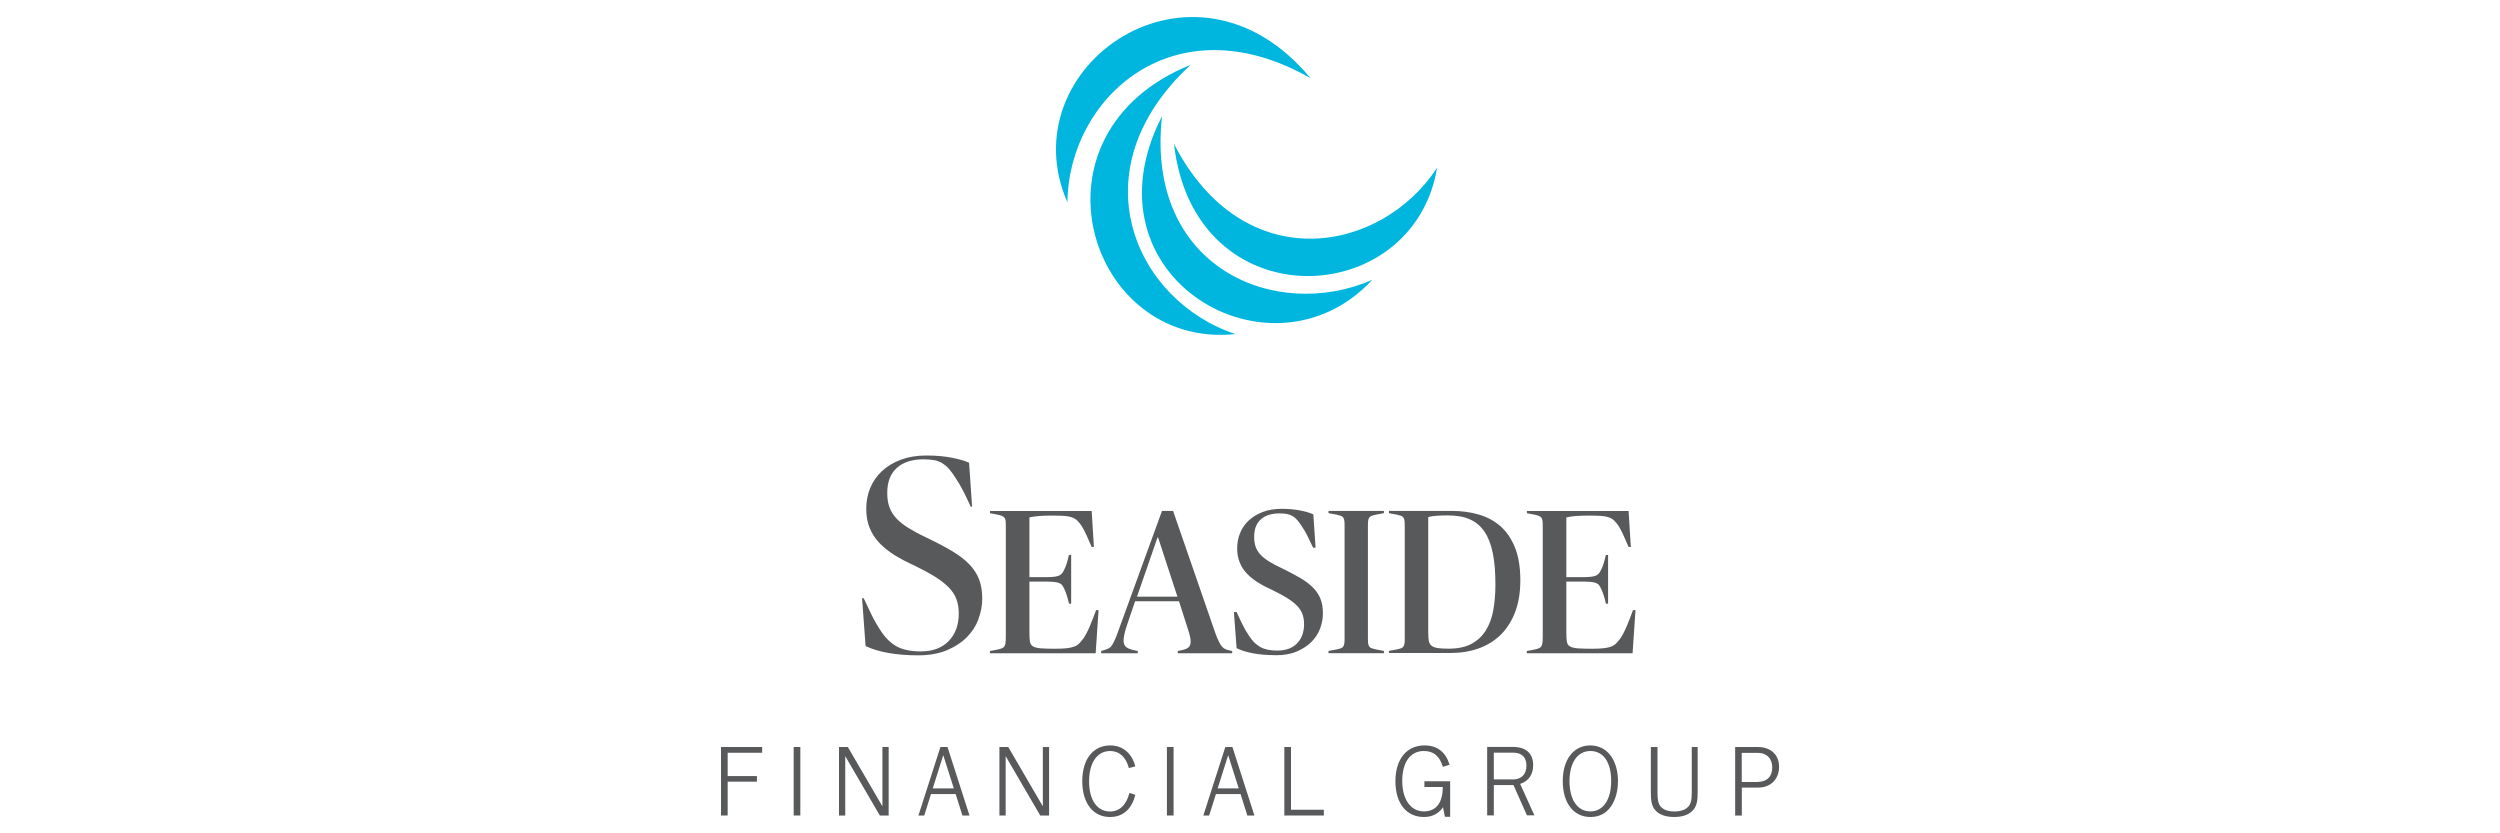 <?xml version="1.0" encoding="UTF-8" standalone="no"?>
<svg xmlns="http://www.w3.org/2000/svg" data-name="Layer 1" id="Layer_1" viewBox="0 0 300 100">
    
  <defs>
        
    <style>
      .cls-1 {
        fill: #58595b;
      }

      .cls-2 {
        fill: #00b6de;
      }
    </style>
      
  </defs>
    
  <g>
        
    <path class="cls-2" d="M157.26,9.38c-14.01-16.94-36.3-1.4-29.17,14.9.13-12.61,12.87-24.2,29.17-14.9Z"/>
        
    <path class="cls-2" d="M142.88,7.78c-20.39,8.23-12.32,34.18,5.38,32.31-11.98-3.94-19.18-19.58-5.38-32.31Z"/>
        
    <path class="cls-2" d="M139.44,13.94c-9.9,19.36,13.18,32.66,25.23,19.64-11.57,5.08-27.24-1.4-25.23-19.64Z"/>
        
    <path class="cls-2" d="M140.88,17.27c2.41,21.28,28.73,20.03,31.57,2.86-6.77,10.35-23.25,13.3-31.57-2.86Z"/>
      
  </g>
    
  <path class="cls-1" d="M117.4,74.31c.31-.81.47-1.64.47-2.48,0-.88-.13-1.66-.38-2.31-.25-.65-.65-1.26-1.18-1.81-.53-.55-1.23-1.09-2.08-1.59-.85-.51-1.9-1.06-3.12-1.64-.82-.38-1.52-.77-2.11-1.13-.59-.37-1.07-.75-1.44-1.15-.37-.4-.65-.85-.83-1.34-.18-.49-.26-1.07-.26-1.72,0-1.31.39-2.32,1.16-3,.76-.68,1.83-1.02,3.18-1.02.51,0,.94.04,1.3.1.37.07.7.2.99.38.28.18.55.4.78.67.23.26.47.6.73.99.34.5.66,1.05.96,1.63.29.56.59,1.2.92,1.91h.16l-.36-5.27c-.5-.23-1.19-.43-2.05-.6-.91-.18-1.94-.27-3.08-.27s-2.16.17-3.05.5c-.89.33-1.65.79-2.27,1.37-.62.57-1.09,1.25-1.41,2.02-.32.77-.48,1.61-.48,2.5s.14,1.64.41,2.31c.28.67.67,1.28,1.18,1.81.51.53,1.13,1.02,1.83,1.46.71.44,1.5.85,2.35,1.23.98.48,1.81.93,2.49,1.35.68.43,1.23.86,1.64,1.28.42.43.73.91.92,1.41.19.5.28,1.09.28,1.74,0,1.35-.4,2.45-1.2,3.28-.8.83-1.93,1.25-3.37,1.25-1.2,0-2.17-.21-2.9-.61-.72-.41-1.36-1.04-1.89-1.87-.41-.61-.77-1.24-1.08-1.87-.3-.61-.62-1.3-.97-2.04h-.19l.42,5.75c1.55.73,3.68,1.11,6.33,1.11,1.29,0,2.43-.2,3.4-.6.96-.4,1.77-.92,2.4-1.55s1.1-1.36,1.41-2.16Z"/>
    
  <path class="cls-1" d="M128.55,72.44h-.27c-.08-.36-.17-.7-.27-1.01-.1-.31-.21-.58-.32-.81-.08-.18-.17-.33-.27-.44-.1-.11-.25-.2-.44-.26-.2-.06-.46-.09-.78-.11-.32-.02-.74-.02-1.24-.02h-1.43v6.07c0,.48.02.85.06,1.12.04.26.16.46.36.58.2.12.5.2.91.24.41.03.98.05,1.7.05.59,0,1.07-.02,1.44-.06.37-.04.67-.11.91-.2.24-.09.44-.22.6-.38.16-.17.34-.37.52-.62.28-.43.54-.94.79-1.54s.48-1.21.71-1.83h.3l-.35,5.17h-12.69v-.27l.91-.17c.21-.05.39-.1.52-.15.13-.05.23-.12.3-.22.07-.1.11-.24.14-.42.02-.18.04-.43.04-.74v-13.13c0-.31,0-.56-.02-.74s-.06-.32-.14-.42c-.07-.1-.18-.17-.31-.22-.13-.05-.3-.1-.52-.15l-.91-.17v-.27h12.2l.27,4.31h-.27c-.23-.53-.44-1.01-.64-1.45-.2-.44-.39-.8-.57-1.08-.18-.26-.36-.48-.53-.64-.17-.17-.39-.29-.64-.38-.25-.09-.57-.15-.94-.17s-.83-.04-1.39-.04c-.62,0-1.15.02-1.58.05-.43.03-.82.09-1.18.17v7.17h1.43c.51,0,.92,0,1.24-.02.32-.02.57-.06.76-.12.19-.07.34-.16.44-.27.11-.11.2-.26.28-.44.13-.23.24-.5.33-.8.09-.3.18-.64.26-1.02h.27v5.89Z"/>
    
  <path class="cls-1" d="M132.15,78.11l.42-.12c.21-.07.39-.14.53-.22s.27-.22.39-.42.25-.46.39-.8c.14-.34.31-.79.51-1.37l5.05-13.87h1.33l4.9,14.17c.16.48.31.87.44,1.17.13.3.26.55.38.74.12.19.25.32.38.41s.29.15.47.2l.52.12v.27h-6.53v-.27l.57-.12c.41-.1.68-.23.8-.4s.18-.37.18-.62c0-.18-.03-.41-.1-.7-.07-.28-.14-.53-.22-.75l-1.08-3.38h-5.27l-.96,2.83c-.16.48-.28.87-.33,1.16-.06.29-.09.53-.09.73,0,.3.08.53.23.7.16.17.42.3.8.4l.67.15v.27h-4.39v-.27ZM136.44,71.6h4.85l-2.32-7.1h-.07l-2.46,7.1Z"/>
    
  <path class="cls-1" d="M153.07,78.62c-1.97,0-3.53-.28-4.68-.84l-.32-4.34h.32c.26.58.51,1.09.73,1.54.22.45.48.9.78,1.34.38.59.82,1.03,1.33,1.32.51.29,1.19.43,2.05.43,1.02,0,1.81-.29,2.37-.87.56-.58.84-1.35.84-2.3,0-.46-.07-.87-.2-1.22-.13-.35-.35-.68-.64-.99-.3-.3-.69-.61-1.17-.91-.48-.3-1.08-.63-1.79-.97-.62-.28-1.2-.58-1.71-.9-.52-.32-.97-.68-1.34-1.07-.38-.39-.67-.84-.87-1.34-.21-.5-.31-1.07-.31-1.71s.12-1.27.36-1.85c.24-.57.59-1.08,1.05-1.5.46-.43,1.02-.76,1.68-1.01.66-.25,1.4-.37,2.24-.37s1.59.07,2.25.2c.67.13,1.19.29,1.56.47l.27,3.99h-.3c-.25-.54-.48-1.02-.69-1.44-.21-.42-.44-.81-.69-1.17-.18-.28-.35-.51-.52-.7-.16-.19-.34-.35-.54-.47s-.42-.21-.68-.26-.56-.07-.92-.07c-.95,0-1.7.24-2.23.71-.53.48-.8,1.17-.8,2.09,0,.46.06.86.18,1.21.12.34.32.66.58.94.26.28.6.55,1.02.81.42.26.92.53,1.52.81.89.43,1.64.83,2.27,1.2.62.37,1.13.76,1.53,1.17.39.41.69.86.87,1.34.19.48.28,1.06.28,1.71s-.12,1.24-.34,1.84c-.23.6-.58,1.13-1.05,1.6-.47.47-1.06.85-1.77,1.15-.71.3-1.55.44-2.5.44Z"/>
    
  <path class="cls-1" d="M159.42,78.11l.94-.17c.21-.05.39-.09.52-.14.13-.04.23-.11.31-.22.07-.11.12-.25.14-.43.02-.18.02-.43.02-.74v-13.13c0-.31,0-.56-.02-.74s-.06-.32-.14-.43c-.07-.11-.18-.18-.31-.22-.13-.04-.3-.09-.52-.14l-.94-.17v-.27h6.65v.27l-.91.17c-.23.05-.41.09-.54.14-.13.04-.23.12-.31.22-.07.11-.12.25-.14.43-.02.18-.02.43-.02.74v13.13c0,.31,0,.56.02.74.02.18.06.32.14.43.07.11.18.18.31.22.13.04.31.09.54.14l.91.17v.27h-6.65v-.27Z"/>
    
  <path class="cls-1" d="M166.67,78.11l.91-.17c.21-.05.39-.09.52-.14.13-.04.23-.11.31-.22.07-.11.12-.25.14-.43.02-.18.02-.43.02-.74v-13.13c0-.31,0-.56-.02-.74s-.06-.32-.14-.43c-.07-.11-.18-.18-.31-.22-.13-.04-.3-.09-.52-.14l-.91-.17v-.27h7.54c1.15,0,2.23.14,3.23.43,1,.29,1.87.76,2.61,1.4.74.65,1.32,1.51,1.75,2.57.43,1.07.64,2.38.64,3.94,0,1.45-.21,2.71-.62,3.79-.41,1.08-.99,1.99-1.72,2.72-.74.73-1.63,1.28-2.66,1.65-1.03.37-2.17.55-3.4.55h-7.37v-.27ZM173.86,77.84c1.08,0,1.98-.19,2.7-.57.71-.38,1.29-.91,1.72-1.59.43-.68.74-1.49.91-2.43s.26-1.97.26-3.11c0-1.45-.1-2.69-.31-3.74-.21-1.04-.53-1.9-.99-2.58-.45-.67-1.03-1.17-1.75-1.49-.71-.32-1.58-.48-2.6-.48-.53,0-.99.01-1.39.04-.4.02-.74.08-1.02.16v13.92c0,.4.02.71.07.95s.16.43.33.57c.17.14.42.23.75.28.33.05.76.07,1.31.07Z"/>
    
  <path class="cls-1" d="M192.98,72.44h-.27c-.08-.36-.17-.7-.27-1.01-.1-.31-.21-.58-.32-.81-.08-.18-.17-.33-.27-.44-.1-.11-.25-.2-.44-.26-.2-.06-.46-.09-.78-.11-.32-.02-.74-.02-1.24-.02h-1.43v6.07c0,.48.02.85.06,1.12.04.26.16.46.36.58.2.12.5.2.91.24.41.03.98.05,1.7.05.59,0,1.07-.02,1.44-.06.37-.04.67-.11.91-.2.24-.09.44-.22.6-.38.16-.17.34-.37.52-.62.28-.43.54-.94.79-1.54s.48-1.21.71-1.83h.3l-.35,5.17h-12.69v-.27l.91-.17c.21-.05.39-.1.52-.15.13-.05.23-.12.3-.22.07-.1.11-.24.14-.42.02-.18.04-.43.04-.74v-13.13c0-.31,0-.56-.02-.74s-.06-.32-.14-.42c-.07-.1-.18-.17-.31-.22-.13-.05-.3-.1-.52-.15l-.91-.17v-.27h12.2l.27,4.31h-.27c-.23-.53-.44-1.01-.64-1.45-.2-.44-.39-.8-.57-1.08-.18-.26-.36-.48-.53-.64-.17-.17-.39-.29-.64-.38-.25-.09-.57-.15-.94-.17s-.83-.04-1.39-.04c-.62,0-1.15.02-1.58.05-.43.03-.82.09-1.18.17v7.17h1.43c.51,0,.92,0,1.24-.02.32-.02.57-.06.76-.12.19-.07.34-.16.44-.27.11-.11.2-.26.28-.44.13-.23.24-.5.33-.8.09-.3.18-.64.26-1.02h.27v5.89Z"/>
    
  <path class="cls-1" d="M86.52,97.86v-8.22h4.94v.69h-4.14v2.8h3.51v.67h-3.51v4.06h-.8Z"/>
    
  <path class="cls-1" d="M95.24,97.86v-8.22h.8v8.22h-.8Z"/>
    
  <path class="cls-1" d="M101.43,90.74v7.12h-.75v-8.22h1.06l4.15,7.12v-7.12h.75v8.22h-1.06l-4.15-7.12Z"/>
    
  <path class="cls-1" d="M115.49,97.86l-.81-2.57h-2.96l-.81,2.57h-.7l2.64-8.22h.85l2.64,8.22h-.84ZM113.19,90.62l-1.26,3.99h2.53l-1.27-3.99Z"/>
    
  <path class="cls-1" d="M120.68,90.74v7.12h-.75v-8.22h1.06l4.15,7.12v-7.12h.75v8.22h-1.06l-4.15-7.12Z"/>
    
  <path class="cls-1" d="M135.47,92.18c-.36-1.34-1.15-2.06-2.25-2.06-1.55,0-2.53,1.39-2.53,3.65s.99,3.61,2.51,3.61c1.15,0,1.97-.8,2.33-2.23l.71.23c-.44,1.74-1.5,2.66-3.04,2.66-2.03,0-3.33-1.66-3.33-4.3s1.31-4.29,3.35-4.29c1.49,0,2.59.91,3.02,2.51l-.78.21Z"/>
    
  <path class="cls-1" d="M140.03,97.86v-8.22h.8v8.22h-.8Z"/>
    
  <path class="cls-1" d="M149.68,97.86l-.81-2.57h-2.96l-.81,2.57h-.7l2.64-8.22h.85l2.64,8.22h-.84ZM147.38,90.62l-1.26,3.99h2.53l-1.27-3.99Z"/>
    
  <path class="cls-1" d="M158.86,97.86h-4.74v-8.22h.8v7.53h3.94v.69Z"/>
    
  <path class="cls-1" d="M174.01,98.02h-.62l-.23-1.15c-.53.78-1.31,1.17-2.3,1.17-2.09,0-3.41-1.65-3.41-4.29s1.34-4.3,3.49-4.3c1.53,0,2.54.78,3.01,2.32l-.81.25c-.37-1.28-1.11-1.9-2.28-1.9-1.61,0-2.59,1.35-2.59,3.58s1.01,3.67,2.61,3.67c1.45,0,2.27-1.06,2.25-2.93h-2.2v-.69h3.09v4.26Z"/>
    
  <path class="cls-1" d="M179.26,94.22v3.63h-.8v-8.22h3.07c1.6,0,2.45.78,2.45,2.2,0,1.11-.55,1.91-1.56,2.24l1.71,3.77h-.9l-1.61-3.63h-2.35ZM181.47,93.54c1.1,0,1.7-.59,1.7-1.68,0-1-.57-1.54-1.58-1.54h-2.33v3.21h2.2Z"/>
    
  <path class="cls-1" d="M194.15,93.8c0,1.18-.31,2.23-.86,3.01-.6.83-1.4,1.23-2.45,1.23-2.01,0-3.31-1.69-3.31-4.3s1.31-4.29,3.3-4.29,3.33,1.68,3.33,4.35ZM188.34,93.74c0,2.24.96,3.63,2.5,3.63s2.5-1.39,2.5-3.67-.97-3.58-2.5-3.58-2.5,1.39-2.5,3.62Z"/>
    
  <path class="cls-1" d="M198.9,89.64v5.41c0,.81.06,1.19.23,1.52.28.52.92.81,1.77.81.9,0,1.55-.28,1.85-.79.2-.33.26-.73.26-1.54v-5.41h.71v5.41c0,1.06-.11,1.56-.44,2.03-.46.63-1.28.96-2.39.96-1.23,0-2.12-.42-2.51-1.19-.21-.42-.28-.87-.28-1.85v-5.36h.8Z"/>
    
  <path class="cls-1" d="M210.9,89.64c1.59,0,2.59.91,2.59,2.38s-1,2.49-2.5,2.49h-1.97v3.35h-.8v-8.22h2.69ZM210.9,93.83c1.12,0,1.77-.64,1.77-1.72s-.65-1.77-1.75-1.77h-1.91v3.5h1.88Z"/>
  
</svg>
